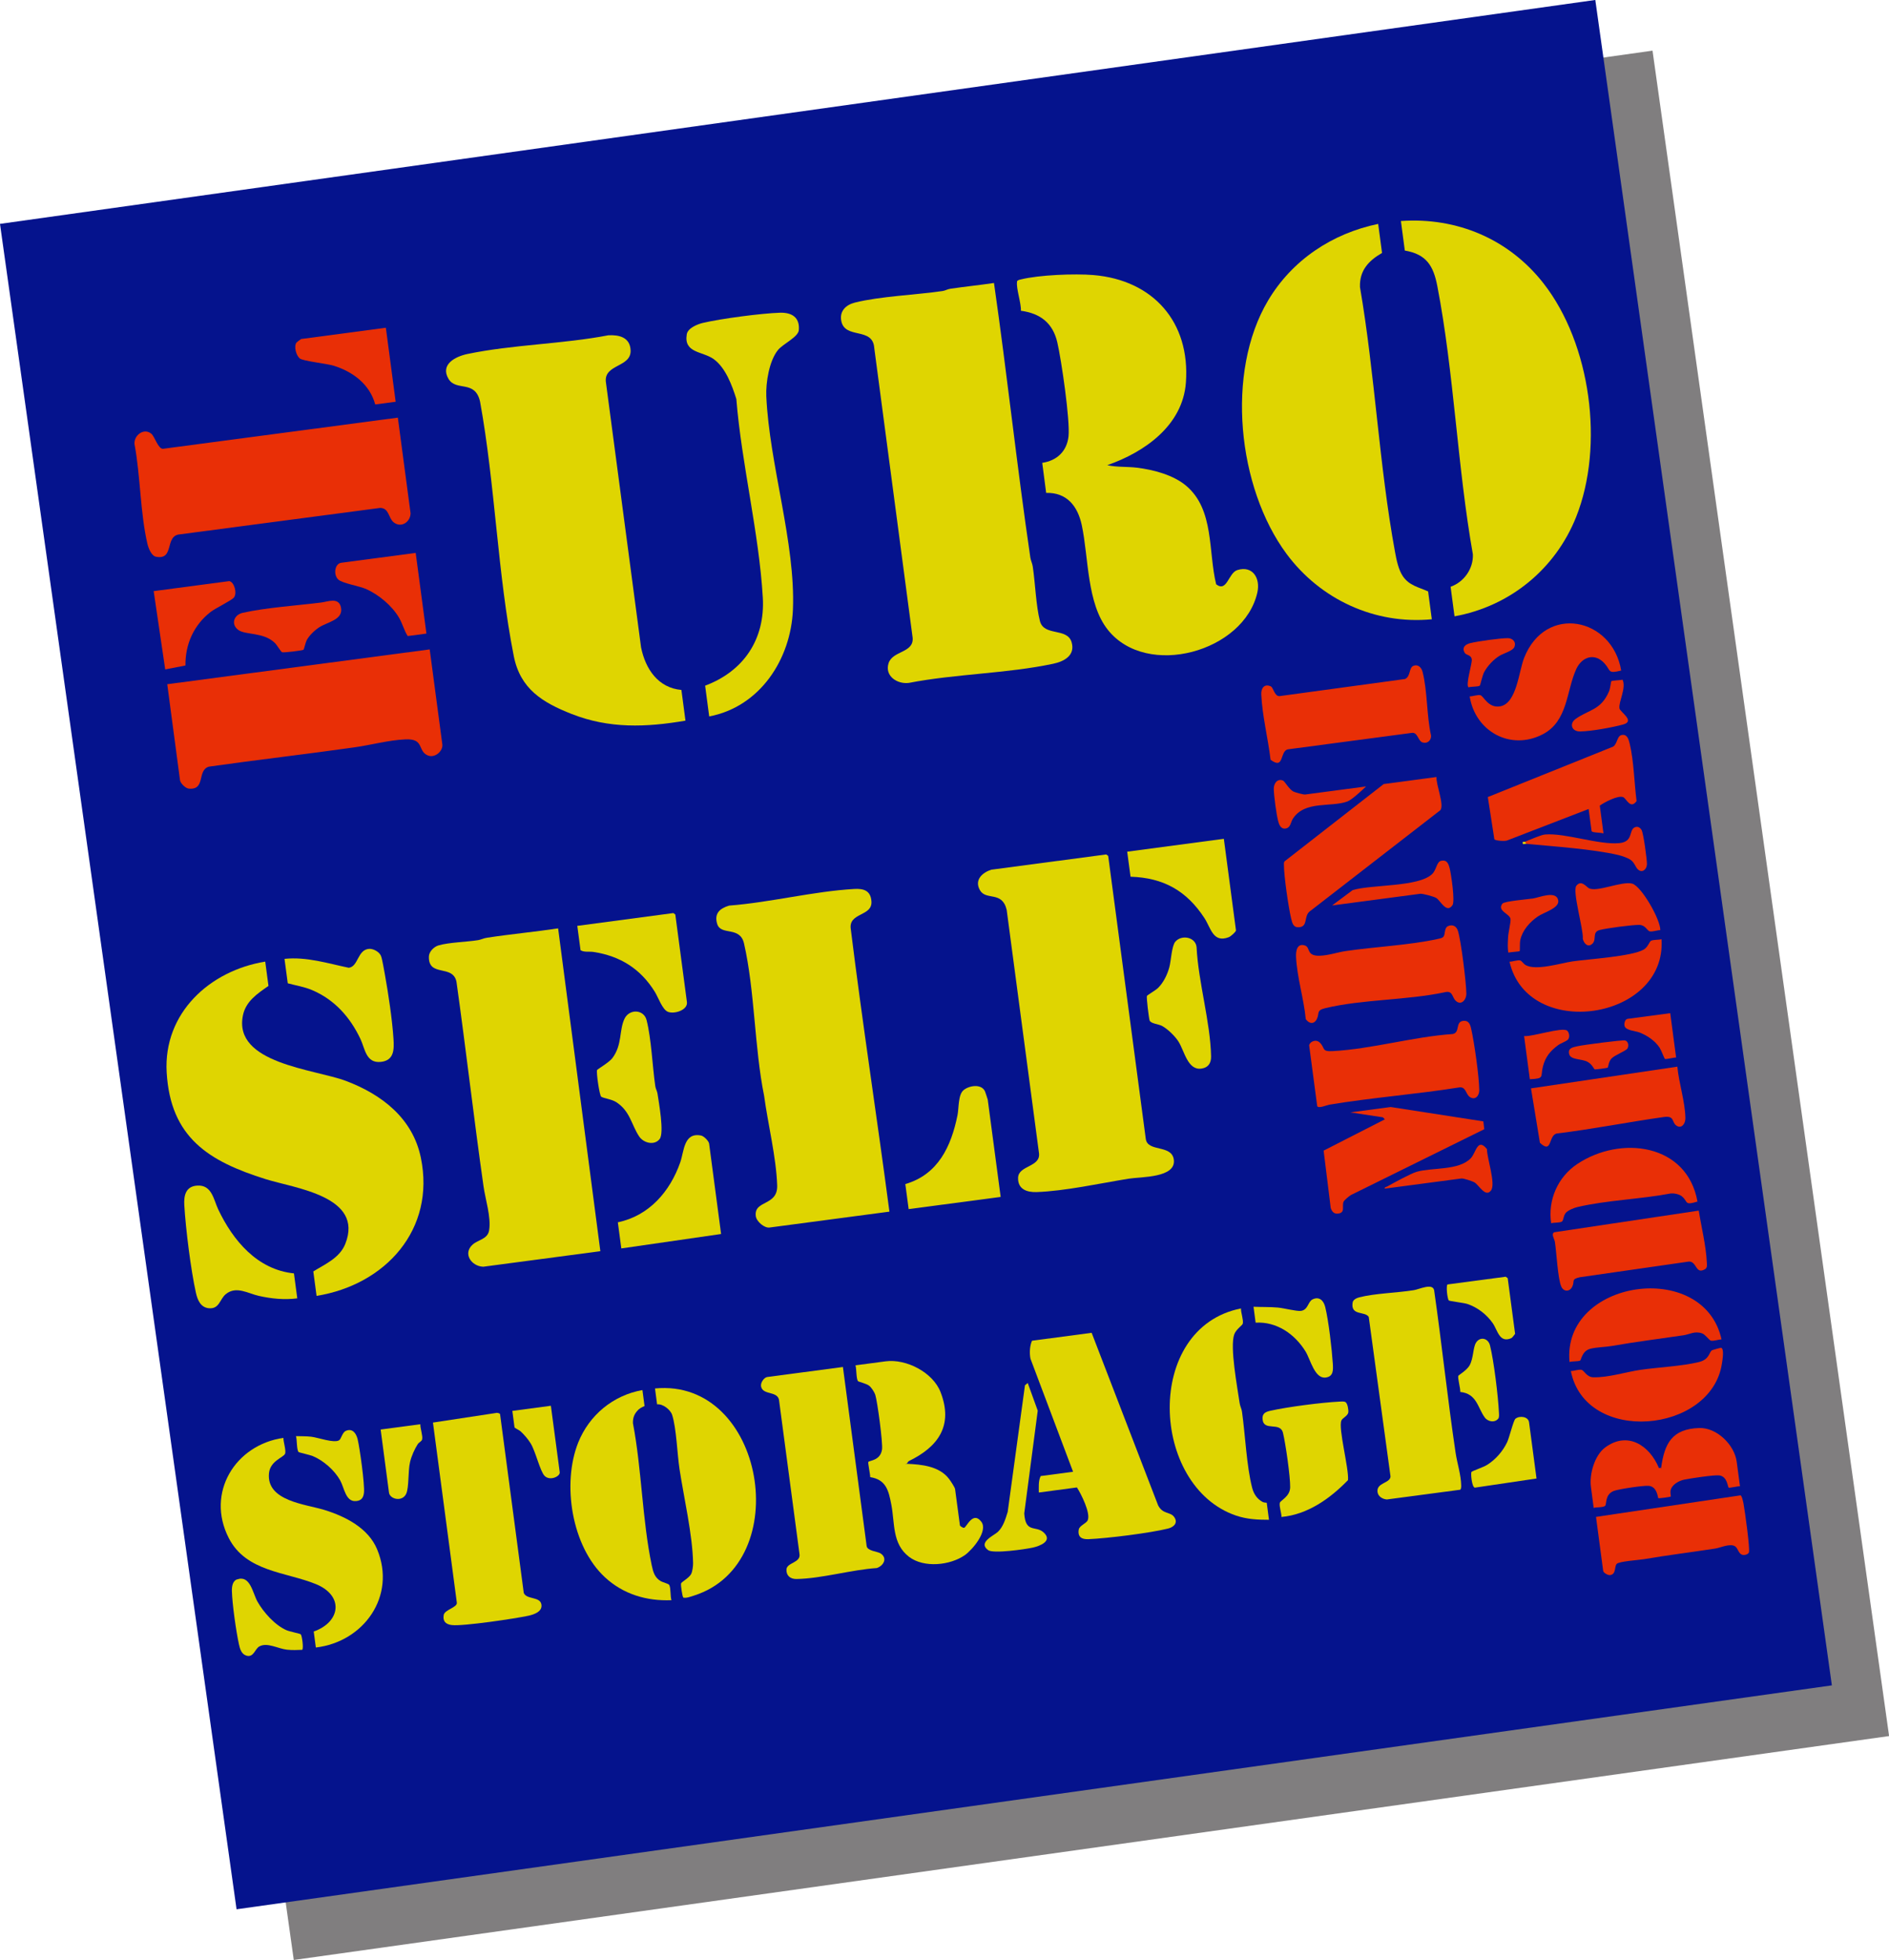 <?xml version="1.0" encoding="UTF-8"?>
<svg id="Layer_1" xmlns="http://www.w3.org/2000/svg" version="1.1" viewBox="0 0 260.34 270.13">
  <!-- Generator: Adobe Illustrator 29.2.1, SVG Export Plug-In . SVG Version: 2.1.0 Build 116)  -->
  <defs>
    <style>
      .st0 {
        fill: #e92f06;
      }

      .st1 {
        fill: #dfd501;
      }

      .st2 {
        fill: #05138d;
      }

      .st3 {
        fill: #807e7f;
      }
    </style>
  </defs>
  <rect class="st3" x="23.1" y="21.28" width="222.02" height="234.56" transform="translate(-17.95 19.98) rotate(-7.99)"/>
  <rect class="st2" x="15.22" y="14.29" width="222.02" height="234.56" transform="translate(-17.06 18.82) rotate(-7.99)"/>
  <g>
    <path class="st1" d="M136.99,39.01c1.81,12.59,3.16,25.25,5.01,37.83.07.45.27.81.33,1.22.35,2.31.44,5.37.99,7.53s3.77.86,4.37,2.93c.52,1.81-1.02,2.64-2.54,2.96-6.33,1.35-13.49,1.39-19.9,2.64-1.59.2-3.35-.95-2.79-2.71s3.49-1.39,3.32-3.51l-5.29-39.94c-.2-2.96-4.07-1.14-4.55-3.75-.25-1.34.64-2.2,1.89-2.51,3.49-.87,8.36-1.05,12.07-1.59.37-.05.69-.26,1.06-.31,2.01-.3,4.03-.5,6.04-.8Z"/>
    <path class="st1" d="M93.91,95.09l.56,4.23c-5.43.93-10.51,1.12-15.69-.92-4.01-1.58-7.07-3.44-7.97-7.97-2.24-11.32-2.57-23.67-4.65-35.09-.7-3.05-3.3-1.34-4.35-3.13-1.17-1.99.95-3.07,2.6-3.42,6.21-1.3,13.15-1.37,19.43-2.58,1.5-.08,2.99.28,3.07,2.07.1,2.35-3.6,1.88-3.42,4.28l4.86,36.66c.6,2.96,2.34,5.59,5.57,5.87Z"/>
    <path class="st1" d="M140.15,38.83c.04-.21.33-.27.51-.31,2.48-.63,7.46-.83,10.05-.61,8.21.7,13.34,6.46,12.73,14.81-.43,5.91-5.69,9.6-10.84,11.39,1.32.3,2.74.18,4.1.35,2.27.28,5.03,1,6.8,2.51,3.87,3.29,3,9.06,4.11,13.56,1.52,1.16,1.67-1.59,2.94-1.97,2.11-.64,3.17,1.15,2.74,3.08-1.82,8.2-15.24,11.93-20.61,5.16-2.91-3.66-2.63-9.89-3.59-14.42-.56-2.62-2.05-4.52-4.91-4.45l-.54-4.14c2.02-.3,3.39-1.59,3.62-3.63.24-2.21-.98-10.54-1.54-12.96-.62-2.69-2.35-4.01-5.02-4.37.06-1.02-.68-3.12-.53-3.99Z"/>
    <path class="st1" d="M200.46,84.94l-.54-4.07c1.86-.66,3.15-2.5,3.07-4.47-2.14-12.07-2.59-24.99-4.9-36.97-.54-2.81-1.51-4.39-4.48-4.9l-.54-4.07c7.74-.54,14.89,2.49,19.66,8.6,6.52,8.35,8.4,22.37,4.49,32.19-2.86,7.18-9.13,12.31-16.75,13.69Z"/>
    <path class="st1" d="M189.94,30.87l.53,3.99c-1.86,1.08-3.12,2.42-3.04,4.71,2.06,11.97,2.64,24.6,4.83,36.5.2,1.09.47,2.45,1.09,3.36.89,1.29,2.14,1.48,3.47,2.08l.51,3.84c-7.86.75-15.37-2.73-20.03-9.03-6.74-9.11-8.42-25.02-2.53-34.91,3.31-5.57,8.83-9.24,15.17-10.55Z"/>
    <path class="st1" d="M36.55,132.51l.45,3.37c-1.52,1.06-3.12,2.11-3.52,4.06-1.37,6.65,9.89,7.41,14.19,9.03,4.93,1.86,9.21,5.14,10.33,10.58,2.05,9.91-4.89,17.52-14.37,19.05l-.45-3.37c1.66-1.03,3.63-1.85,4.41-3.8,2.59-6.56-6.89-7.64-10.98-8.92-7.84-2.46-13.11-5.71-13.64-14.71-.47-8.17,5.92-14.03,13.59-15.27Z"/>
    <path class="st1" d="M136.64,119.86l15.82-2.1s.26.19.27.2l5.18,39c.25,1.86,3.54.74,3.86,2.83.38,2.57-4.52,2.38-6.24,2.66-3.87.63-8.79,1.71-12.66,1.84-1.35.05-2.6-.39-2.56-1.96.04-1.74,3.15-1.46,2.88-3.42l-4.45-33.51c-.63-2.67-2.84-1.23-3.69-2.72-.79-1.4.31-2.42,1.6-2.83Z"/>
    <path class="st1" d="M122.57,166.99l-16.52,2.19c-.7.09-1.8-.82-1.89-1.59-.27-2.23,3.05-1.33,2.95-4.22-.13-3.88-1.28-8.47-1.8-12.34-1.35-6.68-1.27-14.44-2.77-21-.56-2.45-3.2-1.02-3.7-2.7-.43-1.43.35-2.13,1.65-2.52,5.65-.43,11.62-1.97,17.23-2.29,1.31-.08,2.27.22,2.38,1.69.17,2.15-3.23,1.5-2.84,3.88,1.61,13,3.61,25.92,5.32,38.9Z"/>
    <path class="st1" d="M66.6,174.58c-1.62-.05-2.87-1.82-1.44-3.07.76-.66,2.05-.73,2.25-1.94.3-1.81-.52-4.27-.77-6.07-1.34-9.39-2.41-18.81-3.73-28.2-.51-2.44-3.88-.58-3.8-3.47.02-.68.69-1.34,1.31-1.53,1.48-.43,3.85-.47,5.48-.73.41-.07.77-.27,1.22-.33,3.25-.5,6.54-.8,9.8-1.29l5.82,44.49-16.13,2.14Z"/>
    <path class="st0" d="M56.58,70.8c-.05,1.16-1.3,2-2.32,1.19-.74-.58-.61-1.96-1.86-1.99l-27.56,3.64c-2.23.13-.71,3.59-3.34,3.09-.64-.12-1.05-1.21-1.18-1.77-1-4.25-.96-9.39-1.78-13.74-.12-1.22,1.3-2.31,2.33-1.43.45.38.95,2.15,1.62,2.06l32.34-4.29,1.76,13.23Z"/>
    <path class="st0" d="M59.22,89.5l1.74,13.08c.12.93-1.02,1.95-2.01,1.53-1.44-.61-.42-2.34-3.09-2.21-2.35.11-4.72.78-7.02,1.1-6.67.95-13.37,1.71-20.05,2.66-1.68.5-.4,3.24-2.76,3.03-.48-.04-1.17-.75-1.22-1.16l-1.76-13.23,36.18-4.8Z"/>
    <path class="st1" d="M97.74,98.73l-.56-4.23c5.32-1.99,8.28-6.41,7.95-12.13-.52-8.92-2.92-18.4-3.65-27.38-.58-1.86-1.48-4.31-3.11-5.49-1.53-1.11-4.16-.8-3.72-3.43.14-.85,1.46-1.38,2.19-1.56,2.5-.59,8.08-1.33,10.65-1.41,1.62-.05,2.76.63,2.6,2.41-.09.95-2.18,1.88-2.87,2.73-1.21,1.48-1.69,4.49-1.61,6.37.42,9.39,4.04,20.24,3.67,29.4-.28,6.85-4.54,13.4-11.54,14.73Z"/>
    <path class="st1" d="M150.45,183.69l9.16,23.78c.64,1.24,1.64.87,2.18,1.56.63.82,0,1.44-.82,1.64-2.5.62-8.36,1.35-10.97,1.46-.91.04-1.49-.29-1.33-1.31.09-.57,1.04-.84,1.24-1.3.42-.98-.91-3.63-1.49-4.52l-5.25.7c0-.72-.08-1.62.26-2.27l4.46-.59-5.87-15.58c-.16-.77-.1-1.78.21-2.48l8.22-1.09Z"/>
    <path class="st1" d="M43.23,224.86c3.71-1.3,4.22-4.94.3-6.54-4.14-1.69-9.63-1.68-12.01-6.36-3.17-6.21.89-12.84,7.54-13.79-.02.54.41,1.77.22,2.2-.23.51-2.04.97-2.21,2.67-.38,3.85,5.05,4.26,7.67,5.07,2.88.9,6.02,2.48,7.24,5.43,2.67,6.44-1.85,12.75-8.45,13.52l-.29-2.19Z"/>
    <path class="st1" d="M116.17,188.4l3.27,24.67c.09.69,1.48.75,1.9,1.01,1.01.64.46,1.7-.5,2.03-3.51.23-7.63,1.46-11.08,1.51-.83.01-1.42-.46-1.37-1.33.06-.95,2.03-.9,1.79-2.15l-2.79-20.99c-.06-1.55-2.25-.77-2.5-2.07-.1-.51.4-1.24.86-1.3l10.42-1.38Z"/>
    <path class="st1" d="M191.19,206.66c-.59-.02-1.25-.38-1.34-1.02-.18-1.32,1.74-1.19,1.79-2.15l-3-21.99c-.51-.83-2.53-.11-2.22-1.99.07-.4.56-.62.91-.71,2.2-.56,5.19-.61,7.53-.99.75-.12,2.58-1.02,2.79.01,1.07,7.46,1.85,14.96,2.96,22.41.21,1.42.75,3.04.77,4.52,0,.16,0,.55-.17.57l-10.02,1.33Z"/>
    <path class="st1" d="M72.17,219.5c.35.99,2.23.5,2.44,1.6.2,1-1,1.41-1.77,1.58-1.79.39-9.04,1.47-10.56,1.29-.82-.1-1.28-.49-1.13-1.38.12-.75,1.9-1.04,1.81-1.71l-3.29-24.82,8.68-1.32c.16-.06.56.04.57.17l3.26,24.59Z"/>
    <path class="st1" d="M125.22,201.39c-.54.27-.63.39-.27.35,2.04.09,4.47.31,5.82,2.05.21.27.83,1.19.86,1.45l.67,5.01c0,.05.41.36.58.31.35-.11,1.21-2.35,2.36-.84.98,1.28-1.22,3.86-2.24,4.59-2.03,1.44-5.67,1.82-7.72.25-2.35-1.8-1.94-4.63-2.44-7.2-.37-1.93-.72-3.44-2.91-3.78.02-.34-.34-1.99-.26-2.09.17-.23,1.66-.17,1.89-1.72.13-.88-.63-6.58-.93-7.54-.12-.37-.52-.98-.82-1.23-.37-.31-1.48-.56-1.55-.64-.28-.32-.2-1.71-.36-2.19l4.15-.55c2.84-.38,6.53,1.52,7.58,4.25,1.79,4.63-.35,7.55-4.4,9.51Z"/>
    <path class="st1" d="M90.56,193.55l-.29-2.19c15.11-1.47,19.42,24.06,5.39,28.54-.42.13-1.1.4-1.49.28-.14-.17-.36-1.7-.31-1.94.04-.21,1.13-.77,1.4-1.32.17-.35.27-1.09.26-1.49-.07-3.9-1.27-9.02-1.87-12.96-.32-2.12-.42-5.61-1.02-7.48-.23-.7-1.28-1.54-2.07-1.44Z"/>
    <path class="st1" d="M88.54,191.59l.29,2.19s-.58.25-.79.45c-.58.55-.83,1.09-.81,1.91,1.21,6.33,1.28,13.33,2.59,19.59.2.94.41,1.71,1.27,2.2.3.17,1.06.33,1.15.52.23.46.12,1.54.3,2.09-3.43.14-6.65-.82-9.18-3.17-4.57-4.23-5.94-12.88-3.67-18.56,1.52-3.78,4.8-6.51,8.85-7.23Z"/>
    <path class="st1" d="M174.9,209.46c-1.59,0-3.03-.07-4.55-.58-11.85-4.04-12.75-25.89.68-28.55-.02.59.36,1.56.25,2.09-.05.24-.92.77-1.18,1.49-.62,1.74.44,7.34.74,9.44.06.45.28.81.33,1.22.45,3.18.63,7.5,1.4,10.48.22.86.68,1.54,1.46,1.96.19.1.54.08.55.11l.31,2.35Z"/>
    <path class="st0" d="M197.98,107.1c-.09,1,1.1,3.84.53,4.56l-17.99,13.94c-.84.64-.25,2.03-1.39,2.18-.87.12-1.02-.49-1.19-1.21-.37-1.56-.99-5.82-.99-7.37,0-.18-.03-.34.09-.49l13.66-10.65,7.28-.97Z"/>
    <path class="st0" d="M198.94,129.09c.26-.32.1-1.21.6-1.44.66-.3,1.2,0,1.4.67.43,1.42,1.13,7.04,1.15,8.61.01.88-.73,1.71-1.47.99-.51-.48-.39-1.45-1.5-1.17-5.2,1.11-11.36.97-16.45,2.19-1.3.31-.79.69-1.18,1.49s-1.09.66-1.53.03c-.27-2.83-1.2-5.74-1.34-8.56-.04-.79.11-1.96,1.23-1.59.78.26.14,1.46,2.02,1.41,1.25-.04,2.42-.47,3.57-.64,4.04-.6,8.81-.81,12.7-1.67.25-.06.62-.1.79-.31Z"/>
    <path class="st0" d="M194.79,91.77c.64-.27,1.12.23,1.27.84.68,2.67.55,6.04,1.17,8.78.03.63-.49,1.14-1.16.94s-.65-1.46-1.52-1.32l-17.09,2.27c-1.1.3-.45,2.86-2.35,1.43-.34-2.88-1.16-6.13-1.28-9-.04-.82.38-1.52,1.3-1.12.38.17.51,1.4,1.22,1.35l17.3-2.36c.78-.36.51-1.55,1.14-1.81Z"/>
    <path class="st0" d="M180.42,144.1c.08-.54.92-.92,1.45-.43.8.74.21,1.28,1.75,1.2,5.45-.29,11.11-1.98,16.59-2.36,1.08-.21.29-1.73,1.51-1.82.7-.05.9.5,1.03,1.07.44,1.95,1.09,6.52,1.12,8.47.01.8-.56,1.45-1.3.96-.57-.37-.52-1.51-1.53-1.31-5.92.94-11.95,1.39-17.86,2.37-.28.05-1.59.61-1.65.15l-1.1-8.3Z"/>
    <path class="st0" d="M218.96,111.49l-11.19,4.32c-.28.17-1.74.06-1.82-.15l-.9-5.81,17.05-6.86c.8-.19.69-1.48,1.33-1.67.81-.23,1.03.57,1.18,1.2.57,2.41.62,5.4.94,7.88-.84,1.2-1.41-.34-1.83-.53-.71-.31-2.61.71-3.24,1.16l.51,3.84c-.25-.15-1.6-.08-1.64-.34l-.41-3.05Z"/>
    <path class="st0" d="M223.44,92.41c-1.92.48-1.4.03-2.29-.96-1.36-1.53-3.13-.95-3.92.78-1.37,3-1.13,7.18-4.63,8.98-4.44,2.29-9.29-.42-10.05-5.23.44,0,1.06-.25,1.47-.17.44.08,1.07,1.85,2.77,1.53,2.24-.43,2.53-4.81,3.26-6.66,2.94-7.48,12.15-5.58,13.38,1.73Z"/>
    <path class="st0" d="M191.66,152.57l12.77,1.98.13,1.08-18.38,9.07c-.24.15-.91.69-1.01.92-.27.62.31,1.55-.81,1.64-.53.05-.8-.3-.96-.77l-.98-7.91,8.44-4.31-.27-.28-4.48-.68,5.56-.74Z"/>
    <path class="st0" d="M219.96,209.06l19.91-2.97c.2.03.38.93.42,1.14.17.88.93,6.32.74,6.74-.13.28-.63.4-.92.31-.51-.15-.59-.9-.96-1.15-.69-.47-2.02.18-2.74.29-3.29.51-6.58.91-9.85,1.47-.72.12-3.43.29-3.75.65-.34.38-.05,1.43-.91,1.54-.31.04-.92-.32-.95-.58l-.99-7.44Z"/>
    <path class="st0" d="M234.12,166.85c.36,2.29,1,4.8,1.11,7.11.02.33.09.76-.23.95-1.35.82-1.11-1.09-2.25-1.04l-15.02,2.16c-1.25.29-.66.52-1.05,1.31-.36.73-1.18.7-1.5-.01-.5-1.11-.65-4.72-.89-6.19-.07-.4-.55-1.09-.08-1.31l19.9-2.98Z"/>
    <path class="st0" d="M231.17,147c.21,2.3,1.07,4.81,1.11,7.11.01.75-.54,1.53-1.27,1-.64-.47-.19-1.38-1.71-1.16-4.87.68-9.78,1.67-14.68,2.26-1.27.15-.63,2.95-2.39,1.29l-1.23-7.5,20.16-2.99Z"/>
    <path class="st0" d="M228.94,202.29c.45-3.33,1.48-5.36,5.25-5.48,2.43-.07,4.85,2.32,5.16,4.65l.45,3.37c-.28-.01-1.47.27-1.56.2-.14-.11-.17-1.56-1.31-1.69-.72-.08-3.98.41-4.83.59-.76.17-1.71.69-1.87,1.52-.05.25.06.77.04.8-.05.07-1.65.28-1.72.23-.09-.08-.13-1.56-1.3-1.7-.66-.08-4.22.45-4.86.71-1.24.51-.92,1.81-1.18,2.05s-1.19.16-1.57.28l-.38-2.9c-.23-1.73.49-4.32,1.94-5.41,3.1-2.31,6.13-.32,7.43,2.81.2.21.3.19.31-.04Z"/>
    <path class="st1" d="M40.51,175.49l.46,3.45c-1.77.23-3.57.05-5.3-.34-1.49-.33-3.11-1.42-4.55-.24-.85.69-.87,2.09-2.36,1.94-1.12-.12-1.54-1.14-1.76-2.13-.7-3.15-1.41-8.83-1.6-12.07-.08-1.35.2-2.61,1.8-2.7,2-.12,2.24,1.93,2.86,3.25,2.04,4.32,5.41,8.35,10.46,8.85Z"/>
    <path class="st1" d="M185.47,193.27c.26.2.4,1.07.35,1.4-.07.46-.79.75-.95,1.1-.46,1.06,1.06,6.66.91,8.22-2.45,2.53-5.55,4.75-9.17,5.08.01-.56-.33-1.43-.23-1.94.06-.33,1.41-.86,1.43-2.14.03-1.44-.63-6.04-.99-7.51-.39-1.59-2.64-.16-2.81-1.85-.08-.8.36-1.03,1.04-1.19,2.39-.54,7.11-1.15,9.57-1.27.25-.01.65-.06.84.09Z"/>
    <path class="st0" d="M237.27,184.6c-.44,0-1.06.25-1.47.17-.25-.05-.75-.83-1.21-1-1.01-.37-1.71.13-2.58.26-3.3.49-6.57.89-9.85,1.47-.94.16-2.09.16-2.99.39-1.14.29-1.26,1.58-1.4,1.63-.37.14-1.04.06-1.46.19-1.06-11.37,18.53-14.25,20.95-3.1Z"/>
    <path class="st0" d="M216.49,188.96c.44,0,1.06-.25,1.47-.17.35.07.71,1,1.61,1.03,2.12.05,4.47-.73,6.54-1.03,2.5-.36,5.61-.49,7.99-1.06,1.57-.37,1.41-1.42,1.88-1.65.07-.04,1.13-.33,1.19-.33.51.05.21,1.77.14,2.19-1.46,9.62-18.8,11.23-20.82,1.01Z"/>
    <path class="st0" d="M228.99,129.44c.73,11.19-18.46,14.04-20.95,3.1.44,0,1.06-.25,1.47-.17.21.04.44.47.77.65,1.46.79,4.81-.28,6.44-.52,2.23-.32,8.18-.68,9.82-1.63.58-.34.78-1.1,1-1.21.37-.18,1.04-.1,1.46-.22Z"/>
    <path class="st1" d="M137.92,164.96l-12.69,1.68-.46-3.45c4.53-1.32,6.32-5.2,7.19-9.48.2-.97.07-2.8.82-3.45s2.47-.94,2.97.15c.05.11.37,1.09.38,1.15l1.78,13.39Z"/>
    <path class="st0" d="M233.95,165.6c-1.92.58-1.24,0-2.18-.74-.38-.29-1.07-.43-1.55-.37-4.08.78-8.82.92-12.83,1.87-.47.11-1.23.42-1.57.77-.39.41-.31,1.11-.58,1.24-.36.18-1.05.1-1.46.22-.48-3.2.91-6.37,3.59-8.16,5.99-3.99,15.14-2.83,16.57,5.16Z"/>
    <path class="st1" d="M99.39,170.07l-13.76,1.99-.48-3.6c4.31-.9,7.2-4.25,8.6-8.26.54-1.53.47-4.17,2.87-3.7.4.08,1.06.76,1.11,1.12l1.65,12.45Z"/>
    <path class="st1" d="M39.22,132.15c3.05-.31,5.92.62,8.85,1.23,1.34-.17,1.18-2.51,2.82-2.61.59-.03,1.43.44,1.63,1.01.18.48.42,1.98.54,2.61.47,2.61,1,6.15,1.17,8.78.1,1.47.09,2.99-1.74,3.18-2.05.22-2.18-1.81-2.81-3.15-1.42-3-3.56-5.42-6.66-6.74-1.11-.47-2.21-.63-3.36-.94l-.45-3.37Z"/>
    <path class="st1" d="M79.57,127.6l13.23-1.76s.26.19.27.2l1.6,12.06c.15,1.09-1.68,1.69-2.59,1.36-.79-.28-1.36-2.01-1.83-2.76-1.96-3.17-4.77-4.94-8.45-5.5-.59-.09-1.3.07-1.79-.24l-.45-3.37Z"/>
    <path class="st1" d="M168.67,115.61l1.67,12.61c.02.19-.72.84-.98.94-2.18.85-2.47-1.25-3.36-2.62-2.46-3.77-5.64-5.57-10.19-5.71l-.46-3.45,13.31-1.77Z"/>
    <path class="st1" d="M90.92,156.97c-.71.94-2.21.58-2.83-.34-1.08-1.62-1.23-3.47-3.14-4.72-.66-.43-1.71-.52-2.09-.76-.24-.15-.71-3.41-.57-3.68.06-.12,1.65-1.04,2.1-1.63,1.4-1.86.91-3.85,1.69-5.46.67-1.36,2.65-1.28,3.03.21.66,2.58.8,6.33,1.2,9.1.05.37.26.69.31,1.06.18,1.21.94,5.36.3,6.22Z"/>
    <path class="st1" d="M161.99,129.78c.84-.99,2.78-.66,2.92.76.24,4.81,1.9,10.3,2,15.04.02.9-.36,1.55-1.3,1.69-1.93.31-2.38-2.46-3.2-3.73-.48-.75-1.5-1.75-2.29-2.16-.47-.24-1.54-.31-1.68-.74-.11-.33-.46-3.19-.37-3.38.05-.11,1.2-.78,1.52-1.09.76-.74,1.3-1.86,1.57-2.88.24-.89.31-2.9.83-3.52Z"/>
    <path class="st0" d="M53.18,45.19l1.35,10.18-2.82.37c-.74-2.76-3.07-4.51-5.7-5.33-.99-.31-4.27-.64-4.71-1.02-.48-.41-.83-1.64-.44-2.18.03-.05.61-.48.65-.49l11.67-1.55Z"/>
    <path class="st0" d="M57.29,76.2l1.48,11.12-2.58.34c-.49-.75-.7-1.67-1.18-2.5-.97-1.67-2.8-3.2-4.55-3.98-.96-.42-3.27-.79-3.83-1.3-.71-.65-.51-2.2.41-2.32l10.26-1.36Z"/>
    <path class="st0" d="M31.59,80.09c.68.09,1.13,1.65.65,2.26-.29.38-2.52,1.46-3.2,1.98-2.32,1.79-3.52,4.45-3.48,7.39l-2.79.54-1.59-10.79,10.42-1.38Z"/>
    <path class="st1" d="M141.64,190.6l1.38,3.82-1.86,14.16c.18,2.77,1.57,1.63,2.66,2.61,1.32,1.19-.5,1.88-1.47,2.1-1.04.23-5.46.87-6.17.35-1.45-1.07.78-1.99,1.34-2.51.74-.69,1.07-1.82,1.36-2.76l2.38-17.45.4-.33Z"/>
    <path class="st0" d="M228.83,128.19c-.44,0-1.06.25-1.47.17-.34-.07-.57-.87-1.43-.89-.95-.02-4.55.46-5.48.71-1.03.28-.41,1.23-.93,1.82-.6.67-1.23.09-1.38-.62.12-1.26-1.47-6.55-.89-7.3.67-.86,1.34.11,1.72.33,1.09.61,4.55-1.01,5.97-.63,1.28.35,3.91,4.95,3.88,6.41Z"/>
    <path class="st0" d="M41.83,89.55c-.12.1-2.76.43-2.96.34-.16-.07-.71-1.01-.99-1.28-1.59-1.54-4.1-1.05-5.08-1.82s-.58-2.05.65-2.33c3.2-.72,7.47-1,10.82-1.42.93-.12,2.42-.77,2.72.67.36,1.73-1.87,2-3.02,2.76-.63.42-1.36,1.11-1.71,1.78-.14.27-.37,1.25-.42,1.29Z"/>
    <path class="st1" d="M172.76,180.1c1.12.05,2.24.01,3.36.11.78.07,2.62.54,3.17.46,1.01-.14.96-1.28,1.61-1.59.93-.44,1.52.17,1.74,1.05.47,1.91.92,5.82,1.05,7.84.05.87.08,1.72-.95,1.88-1.55.24-2.12-2.46-2.81-3.59-1.48-2.4-3.98-4.14-6.88-3.97l-.29-2.19Z"/>
    <path class="st1" d="M32.67,217.68c1.81-.66,2.15,1.86,2.81,3.05.84,1.49,2.42,3.26,4.01,3.95.38.17,1.9.48,1.96.56.18.2.41,1.95.2,2.14-.73.03-1.38.06-2.11-.02-1.21-.13-2.73-1.06-3.81-.44-.61.35-.76,1.53-1.74,1.27-.71-.19-.92-.93-1.06-1.57-.39-1.78-.93-5.58-.97-7.37-.01-.58.09-1.35.7-1.58Z"/>
    <path class="st1" d="M211.76,203.77l-8.5,1.26c-.43-.08-.59-2.05-.46-2.17.19-.17,1.64-.64,2.17-.98,1.17-.74,2.15-1.87,2.74-3.11.31-.65.87-3.02,1.15-3.24.58-.46,1.76-.3,1.87.48l1.03,7.75Z"/>
    <path class="st1" d="M40.77,197.93c.71.02,1.41,0,2.12.08.95.11,3.17.94,3.86.48.27-.18.43-1.07.9-1.28.9-.41,1.42.3,1.63,1.11.3,1.22,1.01,6.33.88,7.42-.08.68-.36,1.08-1.09,1.14-1.45.13-1.62-1.85-2.19-2.86-.78-1.39-2.3-2.73-3.77-3.34-.38-.16-1.89-.49-1.96-.56-.28-.32-.2-1.7-.36-2.19Z"/>
    <path class="st1" d="M199.53,177.02l7.99-1.06s.26.19.27.2l1.02,7.67s-.38.53-.51.59c-1.65.74-1.88-1.06-2.58-2.07-.84-1.2-2.09-2.16-3.47-2.63-.51-.17-2.49-.39-2.58-.49-.19-.2-.44-2.18-.13-2.23Z"/>
    <path class="st0" d="M183.59,124.79l2.84-2.12c2.69-.79,9.01-.4,10.93-2.19.64-.6.61-1.72,1.28-1.85.8-.15.99.42,1.16,1.08.2.8.75,4.5.38,5.04-.82,1.2-1.63-.59-2.22-.98-.33-.21-1.9-.63-2.22-.59l-12.14,1.61Z"/>
    <path class="st1" d="M57.93,196.29c-.02.59.36,1.57.25,2.09-.05.25-.45.41-.61.66-.44.68-.86,1.64-1.05,2.43-.31,1.26-.13,3.47-.53,4.38-.52,1.19-2.26.79-2.38-.14l-1.15-8.69,5.48-.73Z"/>
    <path class="st1" d="M75.92,193.74l1.22,9.16c.08.59-1.36,1.24-2.08.51-.63-.64-1.23-3.34-1.92-4.47-.38-.62-.87-1.18-1.39-1.67-.18-.17-.83-.46-.84-.55l-.3-2.27,5.33-.71Z"/>
    <path class="st1" d="M206.49,195.51c-.46.6-1.42.45-1.86-.15-.99-1.35-1.08-3.28-3.38-3.52.05-.46-.39-1.94-.26-2.23.04-.1,1.15-.74,1.54-1.42.56-1,.46-2.41.88-3.12.53-.89,1.68-.69,1.94.36.53,2.1,1.13,7.04,1.23,9.25.01.24.06.65-.09.84Z"/>
    <path class="st0" d="M210.36,116.3c-.27-.04-.42-.07-.2-.29.68-.26,2.2-.95,2.79-1,2.78-.23,7.4,1.46,10.22,1.19,1.99-.19,1.27-1.81,2.14-2.18.39-.17.73.03.93.37.26.44.75,4.07.74,4.71-.02.72-.65,1.27-1.24.73-.34-.31-.45-.91-.98-1.3-.37-.28-1.25-.58-1.72-.69-3.49-.82-8.97-1.19-12.68-1.54Z"/>
    <path class="st0" d="M190.84,163.83c-.07-.22.24-.24.39-.33.84-.47,3.21-1.77,4.01-2,2.13-.62,5.83-.14,7.47-1.88.73-.77.91-2.87,2.22-1.25-.02,1.2,1.25,4.78.56,5.7-.75,1.02-1.66-.73-2.26-1.1-.29-.18-1.55-.59-1.83-.55l-10.57,1.4Z"/>
    <path class="st0" d="M188.27,108.39c-.52.5-1.96,1.84-2.55,2.06-2.33.86-5.88-.16-7.54,2.39-.3.46-.29,1.25-1.02,1.35-.65.09-.89-.55-1.02-1.08-.24-.98-.57-3.39-.59-4.39-.01-.73.49-1.48,1.29-1.13.22.1.81,1.17,1.39,1.49.26.14,1.43.45,1.65.42l8.38-1.11Z"/>
    <path class="st0" d="M209.45,131.08c-.05.07-1.3.13-1.57.21-.13-.68-.07-1.38-.04-2.07s.38-2.08.34-2.54c-.06-.75-1.91-1.12-1.12-2.14.26-.34,3.51-.6,4.22-.71.85-.13,3.2-1.15,3.47.25.21,1.08-1.95,1.64-2.81,2.23-1.1.76-2.11,1.88-2.41,3.22-.1.43-.04,1.49-.08,1.55Z"/>
    <path class="st0" d="M223.61,93.66c.56,1.15-.55,3.04-.42,3.96.07.51,2.24,1.75.51,2.23-1.5.41-4.41.94-5.92.96-1.19.02-1.54-1.09-.61-1.74,1.81-1.29,3.47-1.17,4.59-3.8.17-.41.26-1.33.3-1.38.11-.12,1.26-.12,1.55-.22Z"/>
    <path class="st0" d="M230.19,139.64l.81,6.11c-.31-.02-1.41.28-1.55.19-.07-.05-.51-1.22-.72-1.54-.64-.97-1.69-1.67-2.76-2.1-.53-.21-1.82-.27-2.05-.83-.14-.34.02-1,.39-1.05l5.87-.78Z"/>
    <path class="st0" d="M203.93,94.5c-.19.16-1.21.11-1.54.23-.43-.34.5-3.23.45-3.82-.06-.68-.77-.59-.97-.93-.42-.71.03-1.16.75-1.34,1.04-.26,4.12-.69,5.18-.69.7,0,1.22.57.89,1.26-.24.5-1.43.82-1.99,1.15-.85.51-1.69,1.41-2.16,2.28-.25.47-.52,1.8-.6,1.86Z"/>
    <path class="st0" d="M210.05,142.79c1.07.13,5.24-1.27,5.92-.75.3.23.41.91.13,1.23-.21.24-.99.5-1.37.78-1.07.79-1.74,1.6-2.08,2.91-.39,1.46.3,1.69-1.81,1.78l-.79-5.95Z"/>
    <path class="st0" d="M221.6,147.13c-.06.07-1.76.3-1.84.24-.11-.08-.35-.7-.97-1.03-.83-.45-2.37-.22-2.54-1.11-.16-.82.53-.89,1.22-1.05s6.17-.89,6.52-.78c.43.14.51.73.31,1.09s-1.72.89-2.21,1.4c-.39.41-.45,1.17-.5,1.23Z"/>
    <path class="st1" d="M125.22,201.39l-.27.35c-.14,0-.32.06-.47.06-.07-.3.5-.3.74-.42Z"/>
    <path class="st0" d="M228.94,202.29c-.04.27.27.54-.25.51-.04-.14-.01-.35-.06-.47l.31-.04Z"/>
    <path class="st1" d="M210.16,116l.2.29c-.31-.03-.53.26-.51-.25.1-.03.23,0,.31-.04Z"/>
  </g>
</svg>
